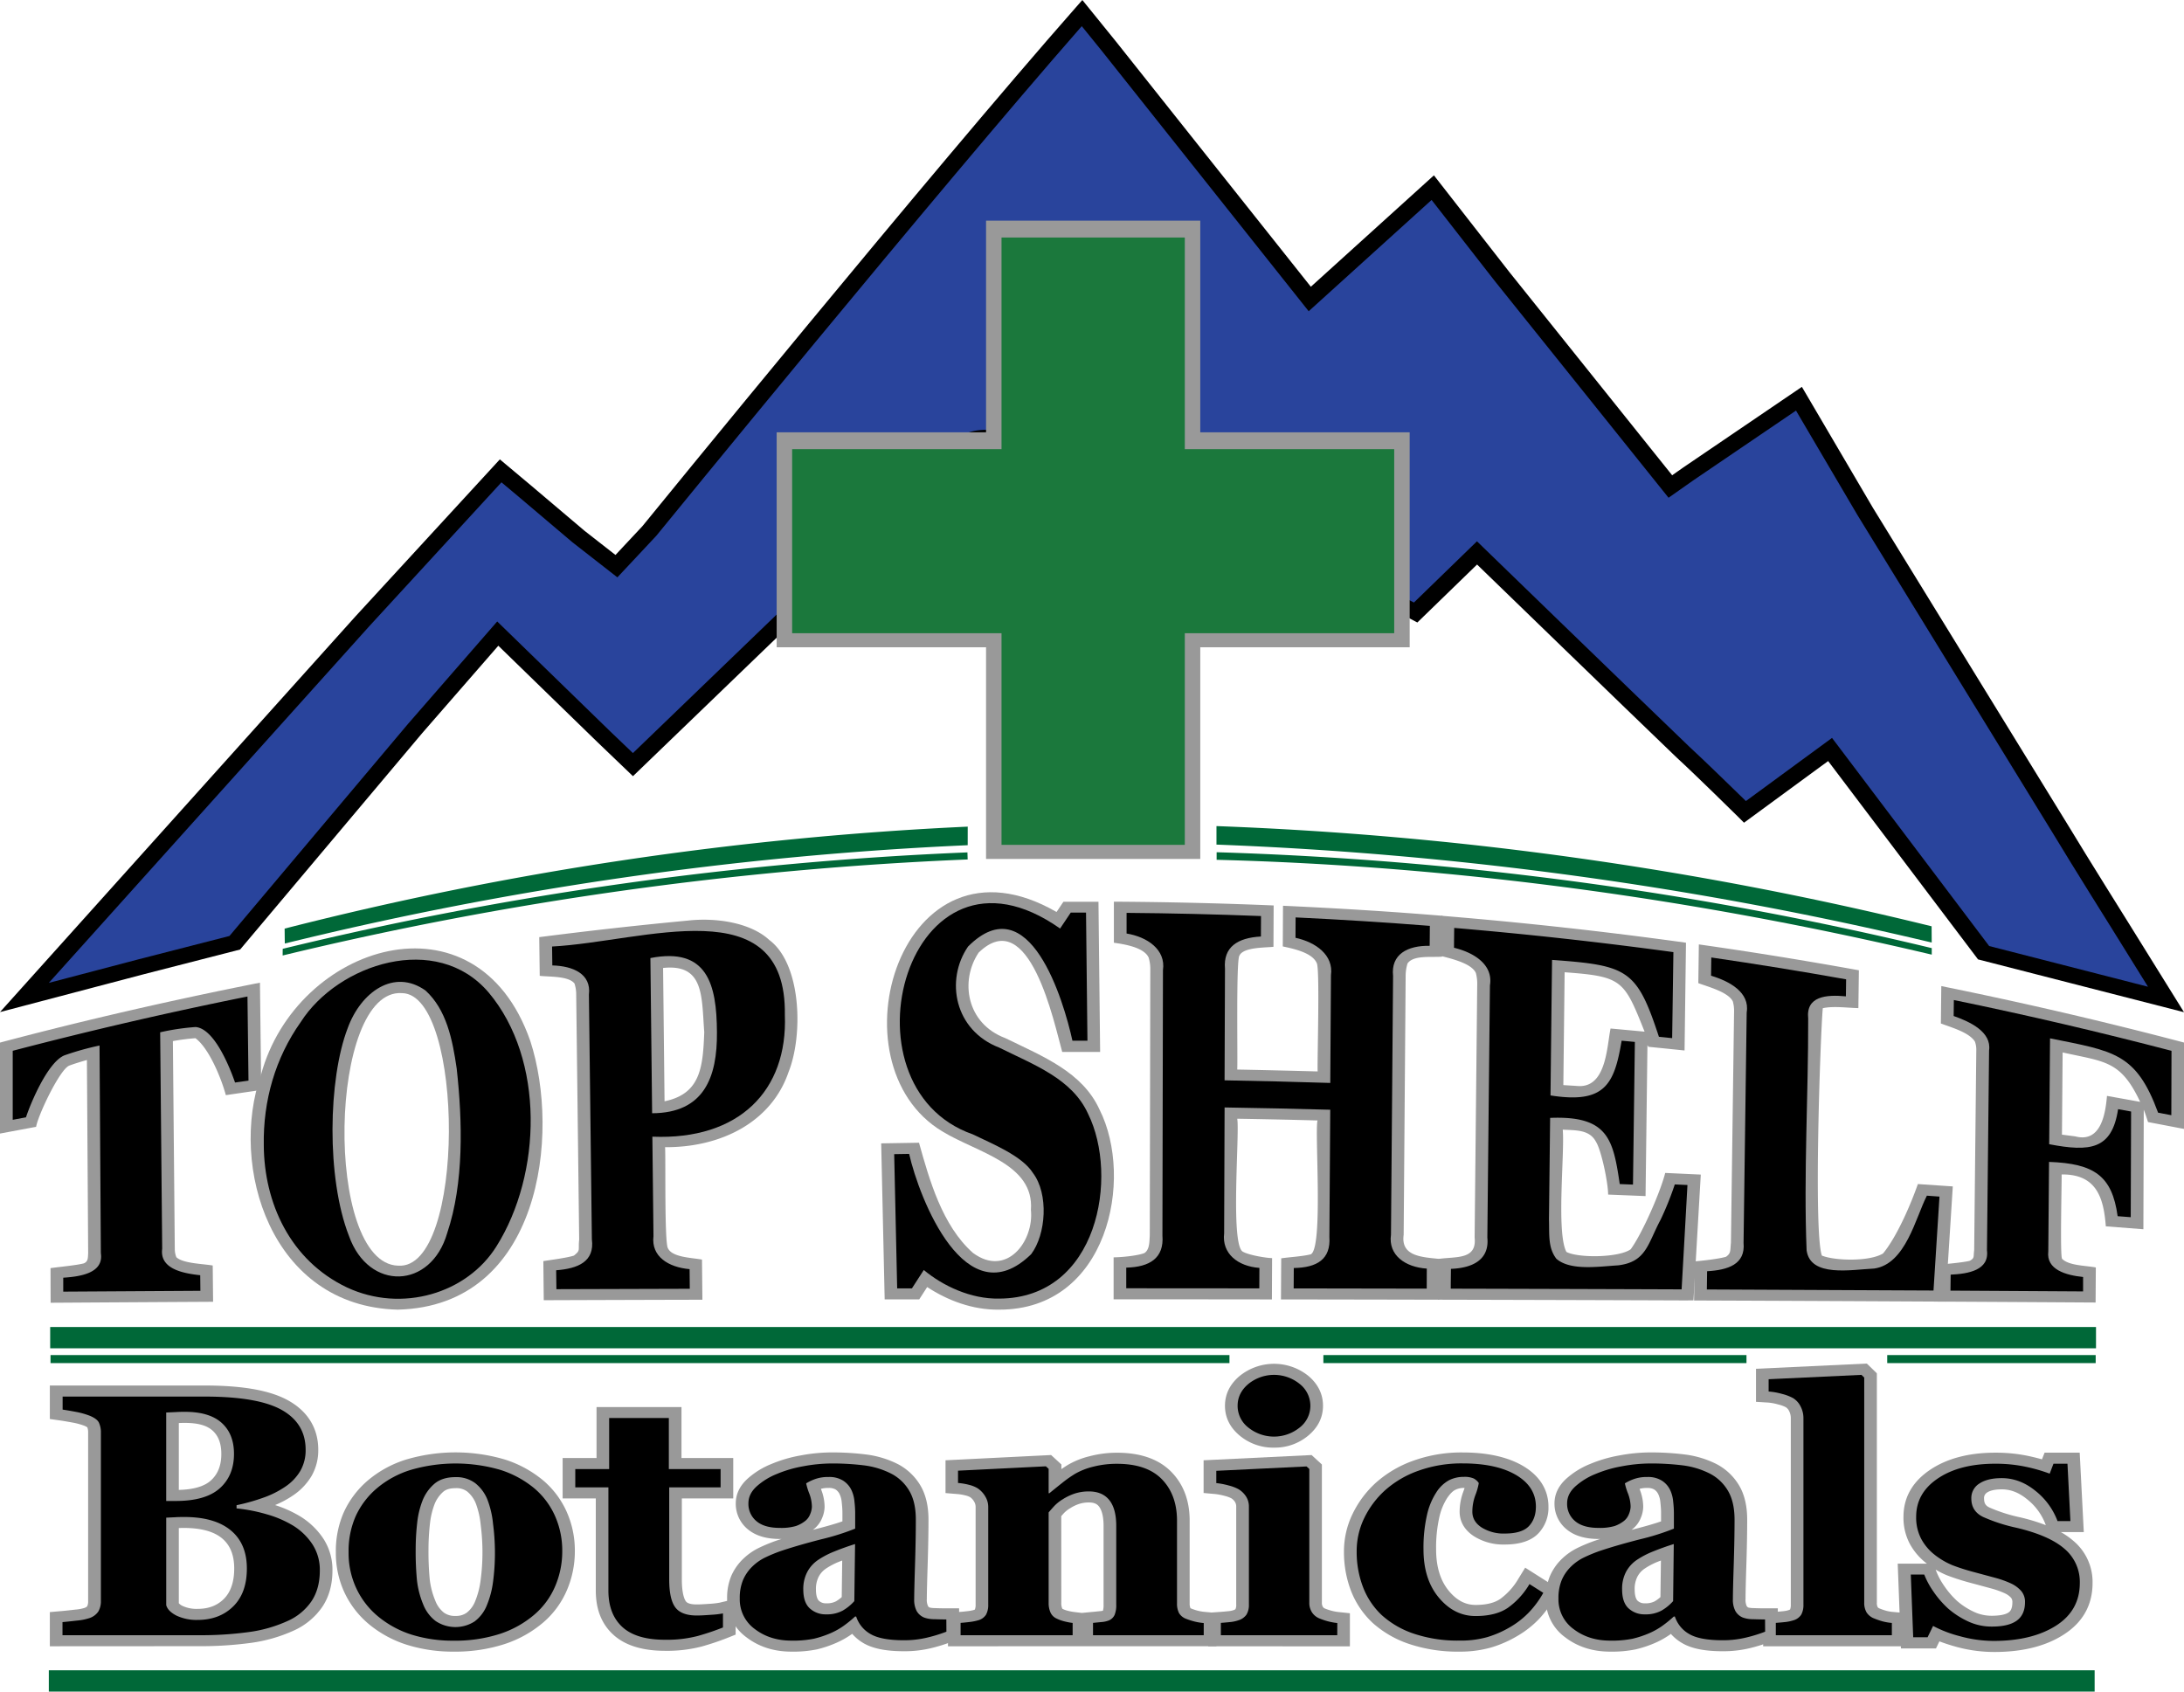 <?xml version="1.0" encoding="UTF-8"?>
<svg xmlns="http://www.w3.org/2000/svg" id="Layer_1" data-name="Layer 1" viewBox="0 0 1155.06 894.71">
  <g>
    <g>
      <path d="M71,933.37V915.3l6-.53c1.93-.17,4.42-.43,7.39-.78a23.13,23.13,0,0,0,4.62-.8,4.62,4.62,0,0,0,1.71-.9,5.94,5.94,0,0,0,.53-2.91v-89a7.46,7.46,0,0,0-.42-2.8,8.11,8.11,0,0,0-1.86-.94,34.16,34.16,0,0,0-5.7-1.54c-2.56-.48-4.82-.86-6.71-1.15L71,813.17V795.45H152.8c20.4,0,35,2.64,44.55,8.06,10.21,5.79,15.61,14.74,15.61,25.9a27.2,27.2,0,0,1-3.55,13.9,32.26,32.26,0,0,1-9.95,10.38,53.18,53.18,0,0,1-9.33,5,62.43,62.43,0,0,1,13.48,6.1,39.43,39.43,0,0,1,12.07,11.69,30.11,30.11,0,0,1,4.78,16.84c0,7.42-1.79,13.87-5.34,19.18a36.42,36.42,0,0,1-15.36,12.67,80.61,80.61,0,0,1-22.22,6.38,196.23,196.23,0,0,1-28,1.77Zm68.21-22.77a6.08,6.08,0,0,0,2.07,1.48,17.7,17.7,0,0,0,7.81,1.51c5.78,0,10.31-1.69,13.85-5.17,3.7-3.63,5.57-9.07,5.57-16.17s-2.12-12.39-6.47-16-11.16-5.46-20.06-5.46c-.74,0-1.67,0-2.77.06Zm0-59.93c7.77-.19,13.44-1.85,16.88-4.93,3.77-3.37,5.6-8,5.6-14.11,0-5.48-1.51-9.5-4.6-12.31s-7.91-4.09-14.63-4.09c-.85,0-1.94,0-3.25.08Z" transform="translate(-44.64 -62.62)" style="fill: #999"></path>
      <path d="M284.5,936.21a81.08,81.08,0,0,1-24.12-3.45,59.66,59.66,0,0,1-20-10.56,48.74,48.74,0,0,1-13.3-16.71,49.4,49.4,0,0,1-4.82-21.91,51,51,0,0,1,4.22-21.13,48.85,48.85,0,0,1,12.76-16.83,57.82,57.82,0,0,1,20.16-11,92.06,92.06,0,0,1,52.32,0,60,60,0,0,1,20.05,10.91,46.69,46.69,0,0,1,12.6,16.77A50.24,50.24,0,0,1,348.66,883a52.24,52.24,0,0,1-4.18,20.68A46.61,46.61,0,0,1,332,920.74a60.46,60.46,0,0,1-20.68,11.53A84.69,84.69,0,0,1,284.5,936.21Zm1.07-86.46c-2.84,0-4.95.6-6.43,1.84a17,17,0,0,0-4.71,6.72A41.34,41.34,0,0,0,272,868.82a121.05,121.05,0,0,0-.74,13.6,151.94,151.94,0,0,0,.65,15.51,41.42,41.42,0,0,0,2.95,11.34,14.58,14.58,0,0,0,4.54,6.3,9.8,9.8,0,0,0,6.21,1.75,9.57,9.57,0,0,0,5.81-1.66A14.24,14.24,0,0,0,296,909.4a43.22,43.22,0,0,0,2.8-10.8,112.47,112.47,0,0,0,1-15.82,115.29,115.29,0,0,0-.93-13.62,44.2,44.2,0,0,0-2.55-11.23,15.57,15.57,0,0,0-4.64-6.45A9.43,9.43,0,0,0,285.57,849.75Z" transform="translate(-44.64 -62.62)" style="fill: #999"></path>
      <path d="M396.33,935.77c-12,0-21.2-2.88-27.39-8.57s-9.2-13.44-9.2-23.31V855.17H342.2V833.79h17.93V806.84h44.93v26.95h27.37v21.38H405.25V898c0,7.84,1.49,10.72,2.13,11.6.8,1.1,2.74,1.65,5.75,1.65,1.56,0,3.83-.11,6.76-.33a41.79,41.79,0,0,0,5.35-.61l8.46-2v18.89l-3.91,1.57a143,143,0,0,1-14.07,4.74A72.81,72.81,0,0,1,396.33,935.77Z" transform="translate(-44.64 -62.62)" style="fill: #999"></path>
      <path d="M463.2,936.21c-9.18,0-17.15-2.53-23.72-7.54a24.76,24.76,0,0,1-10.29-20.57,30,30,0,0,1,2.19-11.92,28,28,0,0,1,6.27-9,32.43,32.43,0,0,1,8.49-5.92,86.86,86.86,0,0,1,9.21-3.79c.84-.28,1.71-.57,2.6-.85h-.88c-7.26,0-13-1.77-17.1-5.27a17.39,17.39,0,0,1-6.2-13.56c0-4.86,2.08-9.23,6.19-13A42.71,42.71,0,0,1,452.5,837a72.4,72.4,0,0,1,15.61-4.57,90,90,0,0,1,16.18-1.59,144.07,144.07,0,0,1,18.32,1.08,51.51,51.51,0,0,1,16.59,4.95,30,30,0,0,1,12.17,11.37c2.86,4.77,4.32,10.88,4.32,18.15,0,6.72-.15,14.79-.44,24s-.44,15.15-.44,18a7.72,7.72,0,0,0,.62,3.71,1.74,1.74,0,0,0,1,.82h0a13.34,13.34,0,0,0,2.58.26c2.27.09,4.35.13,6.19.13h6.69v16.11L547.93,931a86.4,86.4,0,0,1-11.07,3.42A59.67,59.67,0,0,1,522.72,936c-9.4,0-16.36-1.38-21.28-4.21a24.06,24.06,0,0,1-6.1-5l-.71.5a44.77,44.77,0,0,1-7.8,4.32A60.22,60.22,0,0,1,476.76,935,62.14,62.14,0,0,1,463.2,936.21Zm25.62-47.72a37.92,37.92,0,0,0-7.42,3.84,11.66,11.66,0,0,0-3.79,4.28,14.14,14.14,0,0,0-1.44,6.69c0,4.13,1.11,5.58,1.58,6a5.15,5.15,0,0,0,3.76,1.35,10.48,10.48,0,0,0,5.16-1,18.11,18.11,0,0,0,3.14-2.28l.25-19.34Zm-9.77-37.69a25.26,25.26,0,0,1,1.7,8.85,15.84,15.84,0,0,1-1.23,5.66,14.23,14.23,0,0,1-4.35,6l-.65.49,2.5-.65c5.43-1.4,9.83-2.69,13.15-3.85v-4.74c0-1.29-.12-3.08-.36-5.34a12.47,12.47,0,0,0-1.11-4.3l-.05-.11a6.15,6.15,0,0,0-2.19-2.43,7.17,7.17,0,0,0-3.63-.75,14.05,14.05,0,0,0-4,.47C478.88,850.34,479,850.57,479.05,850.8Z" transform="translate(-44.64 -62.62)" style="fill: #999"></path>
      <path d="M546,933.37V915.66l6.13-.45c1.5-.11,3-.26,4.52-.45a17.87,17.87,0,0,0,3-.58,3.65,3.65,0,0,0,.57-.23,6.52,6.52,0,0,0,.4-2.62V859.56a5.42,5.42,0,0,0-.83-2.77,7,7,0,0,0-2.07-2.29,10.2,10.2,0,0,0-2.45-.91,26.42,26.42,0,0,0-4.57-.75l-6-.5V835l55.85-2.78,5.44,5v2.45c1.31-.91,2.58-1.73,3.79-2.45a43.37,43.37,0,0,1,11.3-4.41A57.15,57.15,0,0,1,635.38,831c12.59,0,22.32,3.47,28.92,10.31,6.32,6.54,9.52,15.16,9.52,25.61v43.58a6.77,6.77,0,0,0,.38,2.66,3.47,3.47,0,0,0,.75.38,29.91,29.91,0,0,0,3.08,1,23.42,23.42,0,0,0,3.92.66l6,.55v17.6Zm59.93-23a7.16,7.16,0,0,0,.48,3c.08.17.1.18.23.24l.19.09a12,12,0,0,0,2.45.87,25.22,25.22,0,0,0,3.53.69l4,.48,5.16-.5c1.22-.11,2.71-.26,4.44-.44a11.33,11.33,0,0,0,1.54-.23,10.55,10.55,0,0,0,.34-3.22V869.7c0-6-1.34-8.9-2.46-10.31-.82-1-2.1-2.08-5.31-2.08a16.5,16.5,0,0,0-5,.72,21.12,21.12,0,0,0-4.94,2.35,15.44,15.44,0,0,0-3.25,2.56l-1.42,1.58Z" transform="translate(-44.64 -62.62)" style="fill: #999"></path>
      <path d="M683.63,933.37V915.64l6.15-.43c1.58-.11,3.15-.25,4.67-.42a11.16,11.16,0,0,0,2.5-.5,3.2,3.2,0,0,0,1.08-.52,5,5,0,0,0,.41-2.44V859.56a4.56,4.56,0,0,0-.66-2.55,6.27,6.27,0,0,0-1.93-1.91,15.42,15.42,0,0,0-3.5-1.26,31,31,0,0,0-5.16-1l-6-.54V835l57.12-2.77,5.44,5v73a4.24,4.24,0,0,0,.54,2.34,2.3,2.3,0,0,0,1.16.87,27.61,27.61,0,0,0,3.5,1.16,24.25,24.25,0,0,0,3.72.68l5.89.62v17.52Zm34.84-105.06a27.65,27.65,0,0,1-18.21-6.38c-5.15-4.3-7.76-9.6-7.76-15.74s2.6-11.44,7.74-15.77a28.94,28.94,0,0,1,36.43,0c5.09,4.33,7.67,9.63,7.67,15.75s-2.61,11.44-7.76,15.74A27.49,27.49,0,0,1,718.47,828.31Z" transform="translate(-44.64 -62.62)" style="fill: #999"></path>
      <path d="M816.47,936.21a80.72,80.72,0,0,1-26.39-4A54.94,54.94,0,0,1,770.59,921a45.84,45.84,0,0,1-11.5-17.1,57.26,57.26,0,0,1-3.66-20.63A45.2,45.2,0,0,1,760,863.34a53.94,53.94,0,0,1,12.28-16.45,59.86,59.86,0,0,1,19.93-11.71,75.17,75.17,0,0,1,25.91-4.32c13.26,0,24,2.42,32.1,7.19,8.74,5.18,13.36,12.62,13.36,21.51a19.66,19.66,0,0,1-5.24,14c-3.78,4-9.81,6-17.91,6a29.23,29.23,0,0,1-16.22-4.36c-5-3.24-7.61-7.75-7.61-13a30.29,30.29,0,0,1,1.87-10.4c.31-.83.55-1.55.75-2.17h-.42a9.72,9.72,0,0,0-4.58,1.05c-1,.5-2.48,1.68-4.34,4.48a31.59,31.59,0,0,0-4.07,10.2,73,73,0,0,0-1.65,16.77c0,9.24,2.3,16.66,6.84,22.07,4.12,4.92,8.71,7.31,14,7.31,5.63,0,10-1.06,13.05-3.15a34.89,34.89,0,0,0,9.6-10.67l3.62-5.89,18,11.42-2.45,4.41a56.87,56.87,0,0,1-8,11.06,51.76,51.76,0,0,1-11.46,9.1A61.84,61.84,0,0,1,833.31,934,60,60,0,0,1,816.47,936.21Z" transform="translate(-44.64 -62.62)" style="fill: #999"></path>
      <path d="M896.19,936.21c-9.17,0-17.15-2.53-23.71-7.54a24.76,24.76,0,0,1-10.29-20.57,29.81,29.81,0,0,1,2.19-11.92,28.17,28.17,0,0,1,6.26-9,32.65,32.65,0,0,1,8.5-5.92,86.86,86.86,0,0,1,9.21-3.79c.84-.28,1.71-.57,2.6-.85h-.89c-7.26,0-13-1.77-17.09-5.27a17.36,17.36,0,0,1-6.2-13.56c0-4.86,2.08-9.23,6.19-13A42.78,42.78,0,0,1,885.49,837a72.74,72.74,0,0,1,15.61-4.57,90.09,90.09,0,0,1,16.19-1.59,144.18,144.18,0,0,1,18.32,1.08,51.51,51.51,0,0,1,16.59,4.95,30,30,0,0,1,12.16,11.37c2.87,4.77,4.32,10.88,4.32,18.15,0,6.73-.14,14.8-.44,24s-.43,15.16-.43,18a7.94,7.94,0,0,0,.61,3.71,1.81,1.81,0,0,0,1,.82h0a13.39,13.39,0,0,0,2.59.26c2.26.09,4.34.13,6.19.13h6.68v16.11L980.92,931a86.22,86.22,0,0,1-11.06,3.42A59.75,59.75,0,0,1,955.71,936c-9.39,0-16.35-1.38-21.27-4.22a23.65,23.65,0,0,1-6.1-4.94l-.72.5a44.32,44.32,0,0,1-7.79,4.32A60.32,60.32,0,0,1,909.75,935,62.07,62.07,0,0,1,896.19,936.21Zm25.63-47.72a37.64,37.64,0,0,0-7.42,3.84,11.68,11.68,0,0,0-3.8,4.28,14.27,14.27,0,0,0-1.43,6.69c0,4.13,1.1,5.58,1.57,6a5.18,5.18,0,0,0,3.77,1.35,10.48,10.48,0,0,0,5.16-1,18.43,18.43,0,0,0,3.13-2.28l.26-19.34ZM912,850.8a25.26,25.26,0,0,1,1.7,8.85,15.84,15.84,0,0,1-1.23,5.66,14.14,14.14,0,0,1-4.35,6c-.21.17-.42.34-.64.5l2.49-.65c5.44-1.4,9.84-2.69,13.16-3.85v-4.74c0-1.29-.12-3.08-.36-5.34a12.7,12.7,0,0,0-1.11-4.3l-.06-.11a6,6,0,0,0-2.19-2.43,7.15,7.15,0,0,0-3.63-.75,14.11,14.11,0,0,0-4,.47C911.87,850.34,912,850.57,912,850.8Z" transform="translate(-44.64 -62.62)" style="fill: #999"></path>
      <path d="M977.13,933.37V915.64l6.16-.43c1.58-.11,3.15-.25,4.64-.42a13,13,0,0,0,2.71-.55,3.75,3.75,0,0,0,.73-.32,6.72,6.72,0,0,0,.38-2.59V812.77a8.13,8.13,0,0,0-.91-3.85,4.84,4.84,0,0,0-1.74-2,17.32,17.32,0,0,0-4.09-1.46,26.81,26.81,0,0,0-5.44-1l-6.23-.38V786.6l58.61-2.76,5.31,5.16V910.18a5,5,0,0,0,.46,2.54,2.38,2.38,0,0,0,1.07.7,32.89,32.89,0,0,0,3.39,1.17,20.12,20.12,0,0,0,3.7.63l6,.54v17.61Z" transform="translate(-44.64 -62.62)" style="fill: #999"></path>
      <path d="M1099.45,936.39a76,76,0,0,1-20.51-2.81c-3.22-.91-6.08-1.84-8.6-2.81l-1.82,3.75H1050l-1.71-44.86h15.43l-.48-.37a32.68,32.68,0,0,1-8.63-10.25,29.52,29.52,0,0,1-3.27-14.14c0-10.24,4.77-18.62,14.16-24.92,8.86-5.93,20.4-9,34.32-9a83.61,83.61,0,0,1,18,1.83c2.41.53,4.68,1.1,6.77,1.69l1.37-3.52h18.58l2.16,42h-12.13a41,41,0,0,1,6.77,4.76,28.31,28.31,0,0,1,10,22.14c0,11.64-5.13,20.83-15.25,27.31C1126.6,933.32,1114.28,936.39,1099.45,936.39Zm-19.68-26.92a38,38,0,0,0,8.85,5.7,21.85,21.85,0,0,0,9.46,2.06c4.16,0,7.33-.64,8.92-1.8.48-.35,1.93-1.41,1.93-5.25a3.71,3.71,0,0,0-.65-2.41,10.1,10.1,0,0,0-3.2-2.35,46.17,46.17,0,0,0-7.11-2.57q-4.5-1.23-11.11-3a123.33,123.33,0,0,1-12.08-3.84,41.08,41.08,0,0,1-6.41-3.19l.33.92a37.6,37.6,0,0,0,4.25,7.82A44.84,44.84,0,0,0,1079.77,909.47Zm23.57-59.1c-3.48,0-6.08.56-7.74,1.66a3.39,3.39,0,0,0-1.64,3.26c0,2.75,1.12,3.86,2.81,4.67a82.83,82.83,0,0,0,16.07,5.17,101.92,101.92,0,0,1,13.77,4.18l-.11-.31a30.83,30.83,0,0,0-9.88-13.47C1112.34,852.06,1108,850.37,1103.34,850.37Z" transform="translate(-44.64 -62.62)" style="fill: #999"></path>
    </g>
    <g>
      <path d="M199.75,869.61a32.92,32.92,0,0,1,10.13,9.83,24.75,24.75,0,0,1,3.9,13.93q0,9.6-4.43,16.23a30,30,0,0,1-12.72,10.45,72.43,72.43,0,0,1-20.21,5.78,186.48,186.48,0,0,1-26.93,1.69H77.69v-6.93q3-.27,7.6-.8a29.59,29.59,0,0,0,6.43-1.25A9.24,9.24,0,0,0,96.64,915,10.81,10.81,0,0,0,98,909.38v-89a12,12,0,0,0-1.07-5.34q-1.08-2.13-5.17-3.73a41.62,41.62,0,0,0-7-1.92q-4-.75-7-1.2V801.3H152.8q28.35,0,40.91,7.11t12.57,21a21.86,21.86,0,0,1-2.83,11.25,26,26,0,0,1-8.08,8.4,49.71,49.71,0,0,1-11.4,5.7,106.48,106.48,0,0,1-14.22,4v1.69a86.82,86.82,0,0,1,15.78,3.07A56.93,56.93,0,0,1,199.75,869.61Zm-31.36-38q0-10.5-6.48-16.37t-19.44-5.87c-1.23,0-2.84,0-4.82.13l-5.11.23v46.79h5.06q15.78,0,23.28-6.72T168.39,831.63Zm6.81,60.62q0-13.18-8.57-20.22T142,865c-1.24,0-2.88,0-4.92.13l-4.53.22v46.25c.58,2.2,2.4,4,5.45,5.57a24.86,24.86,0,0,0,11.11,2.27q11.6,0,18.85-7.13T175.2,892.25Z" transform="translate(-44.64 -62.62)"></path>
      <path d="M327.17,849.78a40.89,40.89,0,0,1,11,14.67A45,45,0,0,1,342,883a46.84,46.84,0,0,1-3.75,18.63,40.61,40.61,0,0,1-11,15,53.44,53.44,0,0,1-18.36,10.23,77,77,0,0,1-24.4,3.56,73.39,73.39,0,0,1-21.87-3.11A52.83,52.83,0,0,1,245,917.92a42.74,42.74,0,0,1-11.69-14.73A43.94,43.94,0,0,1,229,883.58a45.56,45.56,0,0,1,3.75-19A42.5,42.5,0,0,1,244,849.78a50.86,50.86,0,0,1,17.77-9.66,84.66,84.66,0,0,1,47.64,0A53.44,53.44,0,0,1,327.17,849.78Zm-24.94,61.64a48,48,0,0,0,3.16-12.09,116.47,116.47,0,0,0,1-16.55,119.14,119.14,0,0,0-1-14.23,48.56,48.56,0,0,0-2.92-12.63,21.09,21.09,0,0,0-6.48-8.81,16.58,16.58,0,0,0-10.47-3.2q-6.92,0-11.06,3.46a22.65,22.65,0,0,0-6.38,9,45.85,45.85,0,0,0-2.82,11.88,124.4,124.4,0,0,0-.78,14.18,156.77,156.77,0,0,0,.68,16.06,47,47,0,0,0,3.31,12.77A20.36,20.36,0,0,0,275,920a18.77,18.77,0,0,0,20.65.23A19.88,19.88,0,0,0,302.23,911.42Z" transform="translate(-44.64 -62.62)"></path>
      <path d="M427,923.43a134.35,134.35,0,0,1-13.34,4.5,65,65,0,0,1-17.34,2q-15.19,0-22.55-6.76t-7.36-19.28V849.33H348.89v-9.69h17.92v-27h31.56v27h27.38v9.69H398.57V898q0,10.4,3.18,14.74t11.38,4.36c1.76,0,4.21-.12,7.33-.36A48.07,48.07,0,0,0,427,916Z" transform="translate(-44.64 -62.62)"></path>
      <path d="M545.17,925.66a79.38,79.38,0,0,1-10.11,3.11,51.84,51.84,0,0,1-12.34,1.42q-12,0-17.6-3.24a16.55,16.55,0,0,1-7.68-9.3h-.58a62.39,62.39,0,0,1-6.39,5.16,38,38,0,0,1-6.59,3.65,53,53,0,0,1-8.83,2.93,55.71,55.71,0,0,1-11.85,1q-11.32,0-19.32-6.1a19.33,19.33,0,0,1-8-16.17,24.71,24.71,0,0,1,1.75-9.84,22.08,22.08,0,0,1,5-7.18,25.79,25.79,0,0,1,6.78-4.72,78.67,78.67,0,0,1,8.44-3.47q8.78-2.94,21.07-6.1a127.66,127.66,0,0,0,18-5.66v-8.54a57.87,57.87,0,0,0-.39-5.87,17.5,17.5,0,0,0-1.66-6.14,12.06,12.06,0,0,0-4.29-4.81,13.63,13.63,0,0,0-7.69-1.95,20.08,20.08,0,0,0-7.17,1.11A25,25,0,0,0,471,847.2a33.12,33.12,0,0,0,1.66,5.42,19.86,19.86,0,0,1,1.37,7,10.82,10.82,0,0,1-.88,3.78,8.32,8.32,0,0,1-2.54,3.6,17,17,0,0,1-5,2.76,27.62,27.62,0,0,1-8.54,1q-8.22,0-12.41-3.6a11.78,11.78,0,0,1-4.2-9.39q0-5,4.33-8.94a35.94,35.94,0,0,1,10.57-6.54,64.87,64.87,0,0,1,14.12-4.13,82.3,82.3,0,0,1,14.81-1.47,135.81,135.81,0,0,1,17.34,1A43.79,43.79,0,0,1,515.85,842a23.63,23.63,0,0,1,9.6,9q3.56,5.91,3.55,15.43,0,10.05-.43,23.84t-.44,18.15a12.86,12.86,0,0,0,1.31,6.31,8.11,8.11,0,0,0,4,3.47,15.49,15.49,0,0,0,5.22.85q3.56.13,6.47.13Zm-48.31-46.35q-5.48,1.7-10.85,3.88a44.81,44.81,0,0,0-8.8,4.59,17.75,17.75,0,0,0-5.67,6.38,19.23,19.23,0,0,0-2.06,9.14q0,6.94,3.48,10.07a12.31,12.31,0,0,0,8.55,3.12,17.51,17.51,0,0,0,8.85-2,25,25,0,0,0,6.11-5Z" transform="translate(-44.64 -62.62)"></path>
      <path d="M681.26,927.52H622.71V921l4.48-.44a13.48,13.48,0,0,0,4-.89,5.92,5.92,0,0,0,2.92-2.85,13.53,13.53,0,0,0,.88-5.52V869.7q0-9.08-3.67-13.65t-10.79-4.58a24.08,24.08,0,0,0-7.28,1.06,28.41,28.41,0,0,0-6.59,3.12,21.56,21.56,0,0,0-4.54,3.65q-1.71,1.86-2.88,3.29v47.77a12.28,12.28,0,0,0,1,5.2,6.48,6.48,0,0,0,3.22,3.16,19.34,19.34,0,0,0,3.89,1.42,32.68,32.68,0,0,0,4.58.89v6.49H552.67V921c1.63-.12,3.27-.28,4.92-.49a26.66,26.66,0,0,0,4.24-.84,7.11,7.11,0,0,0,4.29-3,10.67,10.67,0,0,0,1.17-5.34V859.56a10.62,10.62,0,0,0-1.56-5.42,13.14,13.14,0,0,0-4.09-4.36A16.48,16.48,0,0,0,557.2,848a33.49,33.49,0,0,0-5.89-1v-6.5l46.47-2.31,1.46,1.34v12.9h.39q2.72-2.24,6.62-5.34a62.41,62.41,0,0,1,7.21-5.07,36.56,36.56,0,0,1,9.45-3.65,49.49,49.49,0,0,1,12.47-1.51q15.87,0,23.81,8.23T667.13,867v43.58a11,11,0,0,0,1.07,5.25,7.42,7.42,0,0,0,4,3.12,36.06,36.06,0,0,0,3.85,1.24,30.11,30.11,0,0,0,5.21.89Z" transform="translate(-44.64 -62.62)"></path>
      <path d="M751.88,927.52H690.32V921c1.69-.12,3.34-.27,5-.44a19,19,0,0,0,4.18-.89,8.05,8.05,0,0,0,4.39-3.07,9.85,9.85,0,0,0,1.26-5.3V859.56a9.76,9.76,0,0,0-1.55-5.47,12.33,12.33,0,0,0-3.9-3.78,22.17,22.17,0,0,0-5.31-2,37.86,37.86,0,0,0-6.48-1.24v-6.5l47.73-2.31,1.46,1.34v70.63a9.24,9.24,0,0,0,1.47,5.29,8.62,8.62,0,0,0,4.19,3.25,34.07,34.07,0,0,0,4.28,1.42,31.53,31.53,0,0,0,4.87.89ZM737.66,806.19a14.51,14.51,0,0,1-5.7,11.52,21.64,21.64,0,0,1-27.08,0,14.51,14.51,0,0,1-5.7-11.52q0-6.77,5.7-11.57a21.57,21.57,0,0,1,27.13,0A14.69,14.69,0,0,1,737.66,806.19Z" transform="translate(-44.64 -62.62)"></path>
      <path d="M816.47,930.37a72.88,72.88,0,0,1-23.92-3.6,47.89,47.89,0,0,1-17.09-9.83,39.73,39.73,0,0,1-10-15,51.86,51.86,0,0,1-3.31-18.77,40.06,40.06,0,0,1,4-17.61,48.16,48.16,0,0,1,11-14.68,53,53,0,0,1,17.68-10.36,67.41,67.41,0,0,1,23.33-3.87q17.93,0,28.35,6.18t10.42,16.68q0,6.41-3.7,10.32t-12.76,3.92a21.94,21.94,0,0,1-12.23-3.21q-4.92-3.2-4.91-8.36a25,25,0,0,1,1.55-8.63,33.23,33.23,0,0,0,1.85-6.49,7.18,7.18,0,0,0-2.72-2.45,12,12,0,0,0-5.17-.84,17.12,17.12,0,0,0-8,1.86,18.68,18.68,0,0,0-6.72,6.59,36.3,36.3,0,0,0-4.83,11.92,77.7,77.7,0,0,0-1.8,18q0,15.83,8.13,25.53T825,917.38q10.82,0,17.19-4.4a40.66,40.66,0,0,0,11.35-12.5l7.31,4.63a51,51,0,0,1-7.21,9.92,45.19,45.19,0,0,1-10,8,54.42,54.42,0,0,1-12.46,5.51A52.05,52.05,0,0,1,816.47,930.37Z" transform="translate(-44.64 -62.62)"></path>
      <path d="M978.17,925.66a79.38,79.38,0,0,1-10.11,3.11,51.93,51.93,0,0,1-12.35,1.42q-12,0-17.59-3.24a16.55,16.55,0,0,1-7.68-9.3h-.59a61.33,61.33,0,0,1-6.39,5.16,37.9,37.9,0,0,1-6.58,3.65,53,53,0,0,1-8.83,2.93,55.75,55.75,0,0,1-11.86,1q-11.31,0-19.32-6.1a19.35,19.35,0,0,1-8-16.17,24.7,24.7,0,0,1,1.76-9.84,22.08,22.08,0,0,1,5-7.18,25.79,25.79,0,0,1,6.78-4.72,78.67,78.67,0,0,1,8.44-3.47q8.77-2.94,21.07-6.1a127,127,0,0,0,18-5.66v-8.54a57.87,57.87,0,0,0-.39-5.87,17.72,17.72,0,0,0-1.65-6.14,12.06,12.06,0,0,0-4.29-4.81,13.67,13.67,0,0,0-7.7-1.95,20,20,0,0,0-7.16,1.11A24.66,24.66,0,0,0,904,847.2a32.14,32.14,0,0,0,1.66,5.42,20.09,20.09,0,0,1,1.37,7,10.82,10.82,0,0,1-.88,3.78,8.41,8.41,0,0,1-2.54,3.6,17.22,17.22,0,0,1-5,2.76,27.74,27.74,0,0,1-8.55,1q-8.2,0-12.41-3.6a11.78,11.78,0,0,1-4.2-9.39q0-5,4.34-8.94a35.94,35.94,0,0,1,10.57-6.54,64.87,64.87,0,0,1,14.12-4.13,82.13,82.13,0,0,1,14.81-1.47,135.81,135.81,0,0,1,17.34,1A43.79,43.79,0,0,1,948.85,842a23.67,23.67,0,0,1,9.59,9q3.55,5.91,3.56,15.43,0,10.05-.44,23.84t-.44,18.15a12.74,12.74,0,0,0,1.32,6.31,8,8,0,0,0,4,3.47,15.43,15.43,0,0,0,5.21.85q3.55.13,6.48.13Zm-48.32-46.35q-5.48,1.7-10.85,3.88a45.1,45.1,0,0,0-8.8,4.59,17.75,17.75,0,0,0-5.67,6.38,19.23,19.23,0,0,0-2,9.14q0,6.94,3.47,10.07a12.32,12.32,0,0,0,8.56,3.12,17.45,17.45,0,0,0,8.84-2,24.86,24.86,0,0,0,6.11-5Z" transform="translate(-44.64 -62.62)"></path>
      <path d="M1045.19,927.52H983.82V921c1.7-.12,3.35-.27,4.95-.44a21.23,21.23,0,0,0,4.27-.89,7.31,7.31,0,0,0,4.26-3.07,10.8,10.8,0,0,0,1.13-5.3V812.77a13.32,13.32,0,0,0-1.51-6.27,10.79,10.79,0,0,0-4-4.4,24.59,24.59,0,0,0-5.9-2.23,35.05,35.05,0,0,0-7-1.24v-6.5l49.09-2.31,1.47,1.42V910.18a10,10,0,0,0,1.27,5.34,8.39,8.39,0,0,0,4.12,3.2,40.65,40.65,0,0,0,4.12,1.42,27.35,27.35,0,0,0,5.1.89Z" transform="translate(-44.64 -62.62)"></path>
      <path d="M1099.45,930.55A67.8,67.8,0,0,1,1081,928a63.43,63.43,0,0,1-14-5.38l-2.92,6h-7.6l-1.27-33.18h7.11a43,43,0,0,0,4.87,9,50.86,50.86,0,0,0,7.8,9,44.28,44.28,0,0,0,10.47,6.76,29.36,29.36,0,0,0,12.61,2.76q8.87,0,13.2-3.16t4.34-9.74a8.79,8.79,0,0,0-1.95-5.87,16.54,16.54,0,0,0-5.36-4,52.81,52.81,0,0,0-8.33-3l-11.15-3a111.41,111.41,0,0,1-11.35-3.6,39.65,39.65,0,0,1-9.79-5.73,26.65,26.65,0,0,1-7-8.37,24.18,24.18,0,0,1-2.63-11.65q0-12.54,11.54-20.28t30.25-7.74a76.11,76.11,0,0,1,16.31,1.64,87.6,87.6,0,0,1,12.52,3.61l2-5.25h7.4l1.56,30.33h-6.82a36.8,36.8,0,0,0-11.69-16q-8.28-6.71-17.83-6.71-7.5,0-11.78,2.84a9,9,0,0,0-4.29,7.92q0,6.76,6.27,9.79a89.64,89.64,0,0,0,17.55,5.69q17.42,4.1,25.48,11.16a22.91,22.91,0,0,1,8.08,18q0,14.59-12.52,22.59T1099.45,930.55Z" transform="translate(-44.64 -62.62)"></path>
    </g>
  </g>
  <g>
    <g>
      <path d="M71.36,733.37c4.17-.61,13.73-1.49,17.6-2.52,2.39-1,2.14-3,2.31-5.39l-.66-102.18c-3,.83-7.07,2.09-9.42,3-5,2.16-16.35,26-17.46,32.35-2.91.53-14.87,2.76-19.09,3.56V614.07c45.22-12,91.41-22.56,137.48-31.69l.68,56.74c-5.89.88-12.82,1.88-18.72,2.75-2.26-8.46-8.75-24.67-16.06-30.12a112.72,112.72,0,0,0-11.94,1.53l1,109.82a11.7,11.7,0,0,0,.82,4.47c3.45,3.36,14.12,3.49,19.24,4.41l.2,19.18q-42.93.24-85.93.52Z" transform="translate(-44.64 -62.62)" style="fill: #999"></path>
      <path d="M255,755.32c-67.38-1.65-89.25-76.14-72.34-124.16,18.63-69.21,114.06-99.41,142.42-18C341.2,662.47,330.69,753.54,255,755.32Zm2.36-167.41c-39.08-3-41.56,143-2.18,144.15C291.05,734.71,290.21,588.73,257.4,587.91Z" transform="translate(-44.64 -62.62)" style="fill: #999"></path>
      <path d="M332,729.65c4.08-.64,12.36-1.7,16.17-2.91,3.68-3,2.15-2.6,2.78-8.48l-1.57-129.41a18.87,18.87,0,0,0-.89-6c-3.12-4.12-13.73-3.5-18.4-4.09l-.26-20.46c25.89-3.33,52.16-6.28,78.2-8.72,15.88-1.83,33.83,1.28,43.49,10.24,17.1,12.81,17.89,50.47,10.19,69.76-8.86,26.16-35.2,40-65.34,39.81.41,4.32-.4,50.65,1.53,53.46,2.24,4.87,12.79,5,18,6l.22,21.23q-41.93.1-83.9.25Zm64.1-84.53c19-3.94,20.3-17.89,21-36.59-1.45-18.79.08-36.25-21.77-33.93Z" transform="translate(-44.64 -62.62)" style="fill: #999"></path>
      <path d="M573,755.32c-13.92.21-27.21-4.86-38-11.94l-4.22,6.53-18.26,0-1.84-82.53,20-.34c5.43,19.41,12.24,43.88,28.53,58.27,17.84,13.21,32.38-6.28,30.65-22.74,1.85-24.38-28.43-30.28-46.71-41.44C483,625.29,521.14,497.48,603.42,545l3.64-5.43c5.85,0,12.65,0,18.53,0l.88,79.45c-6.35,0-13.72,0-20.05,0-4.25-15.08-17.31-78.59-44.2-52.54-10.1,15.12-6.27,37.58,14.06,45.21,20,9.74,40.83,17.94,49.88,37.83C644.55,686,630.66,755.51,573,755.32Z" transform="translate(-44.64 -62.62)" style="fill: #999"></path>
      <path d="M799.18,750.05q-38.5-.09-77.07-.13l.13-21.74c4.31-.65,11.18-1,15.63-2.12,6.71-3.25,2-64.57,3.57-70.8-14.15-.38-28.38-.69-42.47-.92,1.41,6.94-3.76,66.19,2.91,70.29,3.06,1.8,11.88,3.32,15.54,3.44l-.1,21.85q-41.82-.06-83.72-.06l0-22.21c3.84,0,12.64-.8,16.33-2.27,2.7-1.86,2.59-5.8,2.8-9.32L653,575.71a21.12,21.12,0,0,0-.86-6.58c-2.48-5.53-13.13-7.11-18.39-7.87l0-21.72c28.07.16,56.44.82,84.49,2l-.1,21.87c-4.8.51-16,.19-18,4.68-1.85,2.33-.82,56.14-1.17,60.24,14.15.27,28.41.63,42.55,1-.32-4,1.28-55.12-.52-57.37-2.44-5.53-12.48-7.58-17.93-8.75l.12-21.51c28.07,1.27,56.4,3,84.37,5.31l-.2,21.6c-5.32.52-15.11-1-18.31,3.6a22.16,22.16,0,0,0-1,6.65L787,715.75c-1.6,11.34,9.5,11.78,19,12.75l-.19,21.56Z" transform="translate(-44.64 -62.62)" style="fill: #999"></path>
      <path d="M933.93,750.44c-42.76-.16-86-.28-128.81-.38l.2-21.54c9.36-1.38,20.5.57,19.21-11.35l1.37-133.44a22,22,0,0,0-.71-6.46c-2.25-5.15-13.14-7.6-18.35-9L807,547c43.12,3.53,86.55,8.3,129.31,14.24l-.75,57c-6-.61-13.19-1.36-19.12-1.94l-.51-.94-1,79.9-19.79-.8c0-6.13-3.54-23.35-6.44-27.94-3.43-6.49-10.64-6-17.56-6.4,1.11,12-3.51,54.53,1.94,64.67,6.3,3.34,27.86,3.07,34-1.41,6.29-8.63,15.88-30.79,18.24-40.37l18.82.87-3.87,66.55ZM878.59,637c15.57,1.6,15.83-20.56,17.83-30.37,2,.18,14.34,1.31,18,1.66-10.88-27.25-11.67-29.19-42.29-31.42l-.68,59.68Z" transform="translate(-44.64 -62.62)" style="fill: #999"></path>
      <path d="M1067.18,751.05c-41.39-.22-84.2-.42-126.59-.58l.27-20.66c4.47-.41,12.48-1.27,16.59-2.44,2.72-1.88,2.19-3.12,2.63-7.43L961.74,598a18.47,18.47,0,0,0-.66-5.73c-2.56-5-12.93-7.64-18.24-9.65l.27-20.48c28.21,4,56.64,8.62,84.64,13.69l-.27,20c-5.65-.09-13.23-1.21-18.82.06-1.29,14.32-4.92,118.4-.48,130.84,7,2.83,25.36,3.23,32.37-1.14,7.35-8.91,14.66-26,18.4-36.69l18.47,1.25-3.88,60.93Z" transform="translate(-44.64 -62.62)" style="fill: #999"></path>
      <path d="M1146.21,751.51q-38.39-.24-76.85-.45l.23-19.44c4.16-.46,12.87-1.17,16.74-2.11,2.74-1.49,1.92-2.07,2.4-5.64l1.12-105.71a12.47,12.47,0,0,0-.73-4.61c-3-4.9-12.62-7.53-18-9.59l.22-19.77c43,8.71,86.14,18.72,128.4,29.87v45.69l-19.06-3.65c-.64-1.94-1.45-4.61-2.26-6.52l-.2,63.22-19.86-1.54c-1.12-14.23-4.38-27.7-23.39-27.44.2,1.44-1,45.2.36,44.7,3.48,3.53,12.47,3.49,17.74,4.49l-.12,18.54Zm-4-87.83c13.86,3.65,16-12.75,16.76-21.41,3.85.68,15,2.69,17.54,3.15-10.31-22-18.73-21.14-41-26.14l-.36,43.48Z" transform="translate(-44.64 -62.62)" style="fill: #999"></path>
    </g>
    <g>
      <path d="M176.06,634.19l-7.11,1c-2.72-7.82-10.88-28.56-20.87-29.35a123,123,0,0,0-18.73,2.79q.54,57.24,1.07,114.48c-1.4,10.52,10.63,13,20.11,14l.09,8.25-72.53.44,0-7.37c9.21-.6,21.49-2.46,19.89-13q-.35-54.9-.7-109.8a146.29,146.29,0,0,0-18.62,5.21C70,624.46,61.08,645.46,58.37,653.6l-7,1.31v-36.5Q113,602.27,175.52,589.7Z" transform="translate(-44.64 -62.62)"></path>
      <path d="M303.06,587.56c29.8,35.4,28.12,96.08,4.18,134.22-15.57,25-50.08,35.37-79.15,21.78-30.14-14.37-43.76-44.89-43.94-75.18-.4-23.56,6.07-46.19,19.56-65.19C223.39,572.35,275.59,555.31,303.06,587.56ZM281.17,714.75c8.84-26.29,8.12-58.77,5-87-2.24-15.42-5.4-31.08-16.49-41.23-16.73-11.83-34.24.88-41.16,19.94-10.31,26.83-11.31,79.13.65,109.8C239.6,745.76,272.64,744.57,281.17,714.75Z" transform="translate(-44.64 -62.62)"></path>
      <path d="M459.73,599.47c1.56,40-24.15,66.25-70.07,64.37q.3,26.28.59,52.57c-1.31,10.85,7.94,16.5,19.1,17.5,0,3.46.07,6.92.1,10.38q-35.26.09-70.54.21c0-3.32-.09-6.64-.13-10,11.53-.88,20.41-4.55,18.89-16.35q-.78-64.7-1.57-129.4c1.38-11.09-8.53-15.2-19.35-15.49q-.08-5-.13-10C385.27,560.72,460.75,531.92,459.73,599.47Zm-35.92,9c-.12-25.23-5.13-45-35.19-39.11q.45,41,.91,82.08C416.91,651.34,424.05,632.53,423.81,608.48Z" transform="translate(-44.64 -62.62)"></path>
      <path d="M573,749.48c-14.89.28-29.69-6.7-39.79-15.13q-3.13,4.88-6.28,9.72h-7.8q-.8-35.49-1.58-71l7.91-.13c5.38,23.65,29.92,86.78,64.52,53.06,7.92-10.49,9.37-31.9.93-43-5.68-9-21.42-15.36-31.82-20.41-72.72-25.39-34.3-165.63,46.2-108.85l5.65-8.43,8.07,0,.75,67.76h-7.94c-4.65-21.22-22.76-82.25-55.2-49.81-12.21,17.82-7.16,44.38,16.49,53.47,18.47,9.18,38.57,16.46,47,35.05C636.38,684.63,625.6,749.37,573,749.48Z" transform="translate(-44.64 -62.62)"></path>
      <path d="M799.2,744.21q-35.19-.08-70.37-.12l.06-10.79c12.28-.17,19.64-4.64,18.83-16.43l.45-67.28q-27.93-.78-55.87-1.21l-.24,66.56c-1.3,10.68,7.22,17.48,18.65,18.3q0,5.41-.05,10.83-35.17,0-70.37-.05c0-3.64,0-7.28,0-10.92,12.49-.3,20.07-5.09,19.13-17q.15-70.17.28-140.35c1.61-10.88-8.38-17.61-19.24-19.37,0-3.64,0-7.28,0-10.92q35.55.29,71.1,1.68,0,5.42-.05,10.83c-12.26.66-20,5.48-19,17.06q-.12,29.52-.22,59,28,.5,55.9,1.38.18-28.49.37-57c1.46-10.67-8.08-17.45-18.76-19.77l.06-10.78q35.52,1.68,71,4.47l-.09,10.55c-11.75-.21-20.59,4.51-19.36,15.93q-.57,68.43-1.11,136.85c-1.55,10.87,7.59,17.21,18.94,17.95Z" transform="translate(-44.64 -62.62)"></path>
      <path d="M929,611.72l-7-.71c-11.71-35.63-16.36-37.77-56.52-40.67q-.42,35.83-.82,71.68c28.89,4.57,33.77-6,37.62-28.95l7,.65-1,75.46-7-.28c-3.49-23.47-6-36.27-36.82-35q-.3,26.8-.61,53.6c.25,8.58-.54,15,3.89,20.89,7.41,6.52,22.51,4.11,32.72,3.5,14.92-1.83,15.59-11.39,22.43-24.14a162.08,162.08,0,0,0,7.5-18.66l6.7.31Q935.57,717,934,744.6q-61.05-.23-122.1-.37c0-3.49.07-7,.1-10.48,11.75-.45,20.41-5,19.26-16.53q.67-66.72,1.37-133.43c1.8-10.92-8.39-17.32-19-19.88,0-3.5.06-7,.1-10.49q58.11,4.91,115.93,12.8Z" transform="translate(-44.64 -62.62)"></path>
      <path d="M1070.38,695.53q-1.58,24.76-3.16,49.68-59.93-.33-119.87-.56c0-3.22.09-6.43.13-9.65,11-.63,20.34-3.59,19.28-15q.84-61,1.66-121.91c1.74-10.56-9-16.45-18.85-19.39q.07-4.83.13-9.65,35.74,5.21,71.3,11.56l-.12,9c-10.43-1-21.21-.07-19.94,11.76.1,40.45-2.45,82.34-.84,122.56,2,14.46,23.59,10.22,35.77,9.65,16.65-2.38,21.84-26.84,27.84-38.54Z" transform="translate(-44.64 -62.62)"></path>
      <path d="M1193,652.48l-7-1.34c-11.68-31.72-23.42-32.5-57.15-39.32l-.45,56c21.57,4.12,33.21,2.9,36.44-18.53l6.88,1.24q-.1,27.94-.19,55.89l-6.93-.53c-2.91-21.27-12.28-27.87-36.28-28.71l-.39,47.33c-1.18,9.64,9.26,12.6,18.4,13.54,0,2.54,0,5.08,0,7.63l-70.14-.42q0-4.21.1-8.45c9.36-.42,20.53-2.34,19.2-12.88q.55-52.84,1.12-105.7c1.41-9.78-10-15.16-18.73-18.22q0-4.23.1-8.45,57.88,11.9,115.11,26.86Z" transform="translate(-44.64 -62.62)"></path>
    </g>
  </g>
  <g id="Blue_Mountains" data-name="Blue Mountains">
    <g>
      <path d="M555.82,296.68C584.21,276,793.36,386.6,793.36,386.6l32.45-31.52s73.59,71.41,108.84,105.28C945.14,470,967.49,492,967.49,492l45-33,81.21,107.5,96.44,24.72-23.85-38.37s-22.23-35.5-31.44-50.82l-103.79-169-35-59.59-58.55,39.77-9.48,6.66L839.1,209l-36.7-47.14-65.08,58.9L631,87,616.91,69.54C540,156.92,388.05,343.46,388.05,343.46l-17.41,18.62-20-15.63-28.33-24-12.87-10.79-73.23,79.68L57.55,590.21,119.32,574l49.51-12.7L264.18,448l43.71-50.2,56.17,54.62,15.32,14.65L554.31,298.46" transform="translate(-44.64 -62.62)" style="fill: #29449c"></path>
      <path d="M1199.7,598l-108.93-27.93L1011.5,465.16,967,497.77l-3-3c-.22-.22-22.41-22.11-32.72-31.56-30.56-29.37-90.46-87.46-105.46-102l-31.58,30.66L791,390.15c-.52-.28-52.82-27.88-107.88-52.6C582,292.19,562.41,297.25,558.8,299.88l-6-6.39c8.63-6.29,32-9.34,134.51,36.69,47.4,21.28,92.75,44.68,105.12,51.13l33.34-32.38,3.46,3.36c.74.71,74,71.79,108.83,105.27C946.16,465,961.49,480,968,486.31l45.55-33.39L1096.66,563l84,21.53-18.41-29.62c-.22-.35-22.35-35.7-31.47-50.87L1027,335.05,994.5,279.79l-54.11,36.76-13.3,9.34L835.28,211.38l-33.51-43-65,58.86L627.2,89.34,616.76,76.46c-77.14,88.06-223.41,267.59-224.91,269.42l-.19.22L371.16,368l-23.79-18.57-28.33-24-9.19-7.7-70,76.21L70.46,582.49,118,570l48-12.32L260.43,445.5l47.17-54.17,59.92,58.28,11.85,11.33L550.86,295.66l6.9,5.6L379.4,473.16l-18.78-18-52.43-51-40.3,46.28L171.64,564.84l-51,13.09-76,20L232.52,388.77,309,305.59l16.54,13.86,28.28,23.95,16.33,12.75,14.24-15.22C388.82,335.45,537.88,152.57,613.22,67l3.85-4.37,17.76,21.93L737.91,214.29,803,155.36,843,206.64,929,314l5.61-3.94,63-42.82,37.58,64L1139,500.1c9.11,15.14,31.21,50.43,31.43,50.79Z" transform="translate(-44.64 -62.62)"></path>
    </g>
    <path d="M674.55,230.43" transform="translate(-44.64 -62.62)" style="fill: #29449c;stroke: #000;stroke-miterlimit: 10;stroke-width: 8.806px"></path>
    <path d="M494.75,218.8" transform="translate(-44.64 -62.62)" style="fill: #29449c;stroke: #000;stroke-miterlimit: 10;stroke-width: 8.806px"></path>
  </g>
  <polygon points="521.5 454.31 521.5 342.36 410.76 342.36 410.76 228.66 521.5 228.66 521.5 116.71 634.79 116.71 634.79 228.66 745.54 228.66 745.54 342.36 634.79 342.36 634.79 454.31 521.5 454.31" style="fill: #999"></polygon>
  <polygon points="529.68 446.86 529.68 334.92 418.94 334.92 418.94 237.57 529.68 237.57 529.68 125.63 626.61 125.63 626.61 237.57 737.36 237.57 737.36 334.92 626.61 334.92 626.61 446.86 529.68 446.86" style="fill: #1b783c"></polygon>
  <line x1="26.54" y1="709.12" x2="1108.52" y2="709.12" style="fill: #006838"></line>
  <rect x="26.54" y="701.89" width="1081.98" height="11.26" style="fill: #006838"></rect>
  <g>
    <path d="M556.43,509.67a1853.89,1853.89,0,0,0-361.16,52q-.06-3.95-.1-7.89a1793.36,1793.36,0,0,1,361.27-53.93C556.44,503.11,556.43,506.39,556.43,509.67Z" transform="translate(-44.64 -62.62)" style="fill: #006838"></path>
    <path d="M1066.27,561.16A1945.6,1945.6,0,0,0,688,509.35q0-4.89,0-9.79a1871.48,1871.48,0,0,1,378.22,53Q1066.24,556.88,1066.27,561.16Z" transform="translate(-44.64 -62.62)" style="fill: #006838"></path>
  </g>
  <g>
    <rect x="26.72" y="716.73" width="623.51" height="4.25" style="fill: #006838"></rect>
    <rect x="699.9" y="716.73" width="223.77" height="4.25" style="fill: #006838"></rect>
    <rect x="998.1" y="716.73" width="110.25" height="4.25" style="fill: #006838"></rect>
  </g>
  <g>
    <path d="M556.41,517.21A1867,1867,0,0,0,194.13,568s0-3.62.05-3.53a1850.18,1850.18,0,0,1,362.11-51Z" transform="translate(-44.64 -62.62)" style="fill: #006838"></path>
    <path d="M1066.29,567.55C941.79,538.07,815,520.68,688.08,517.39c0-1.34,0-2.68,0-4a1853.24,1853.24,0,0,1,378.22,50.72S1066.29,566.74,1066.29,567.55Z" transform="translate(-44.64 -62.62)" style="fill: #006838"></path>
  </g>
  <rect x="25.82" y="883.45" width="1081.98" height="11.26" style="fill: #006838"></rect>
</svg>
